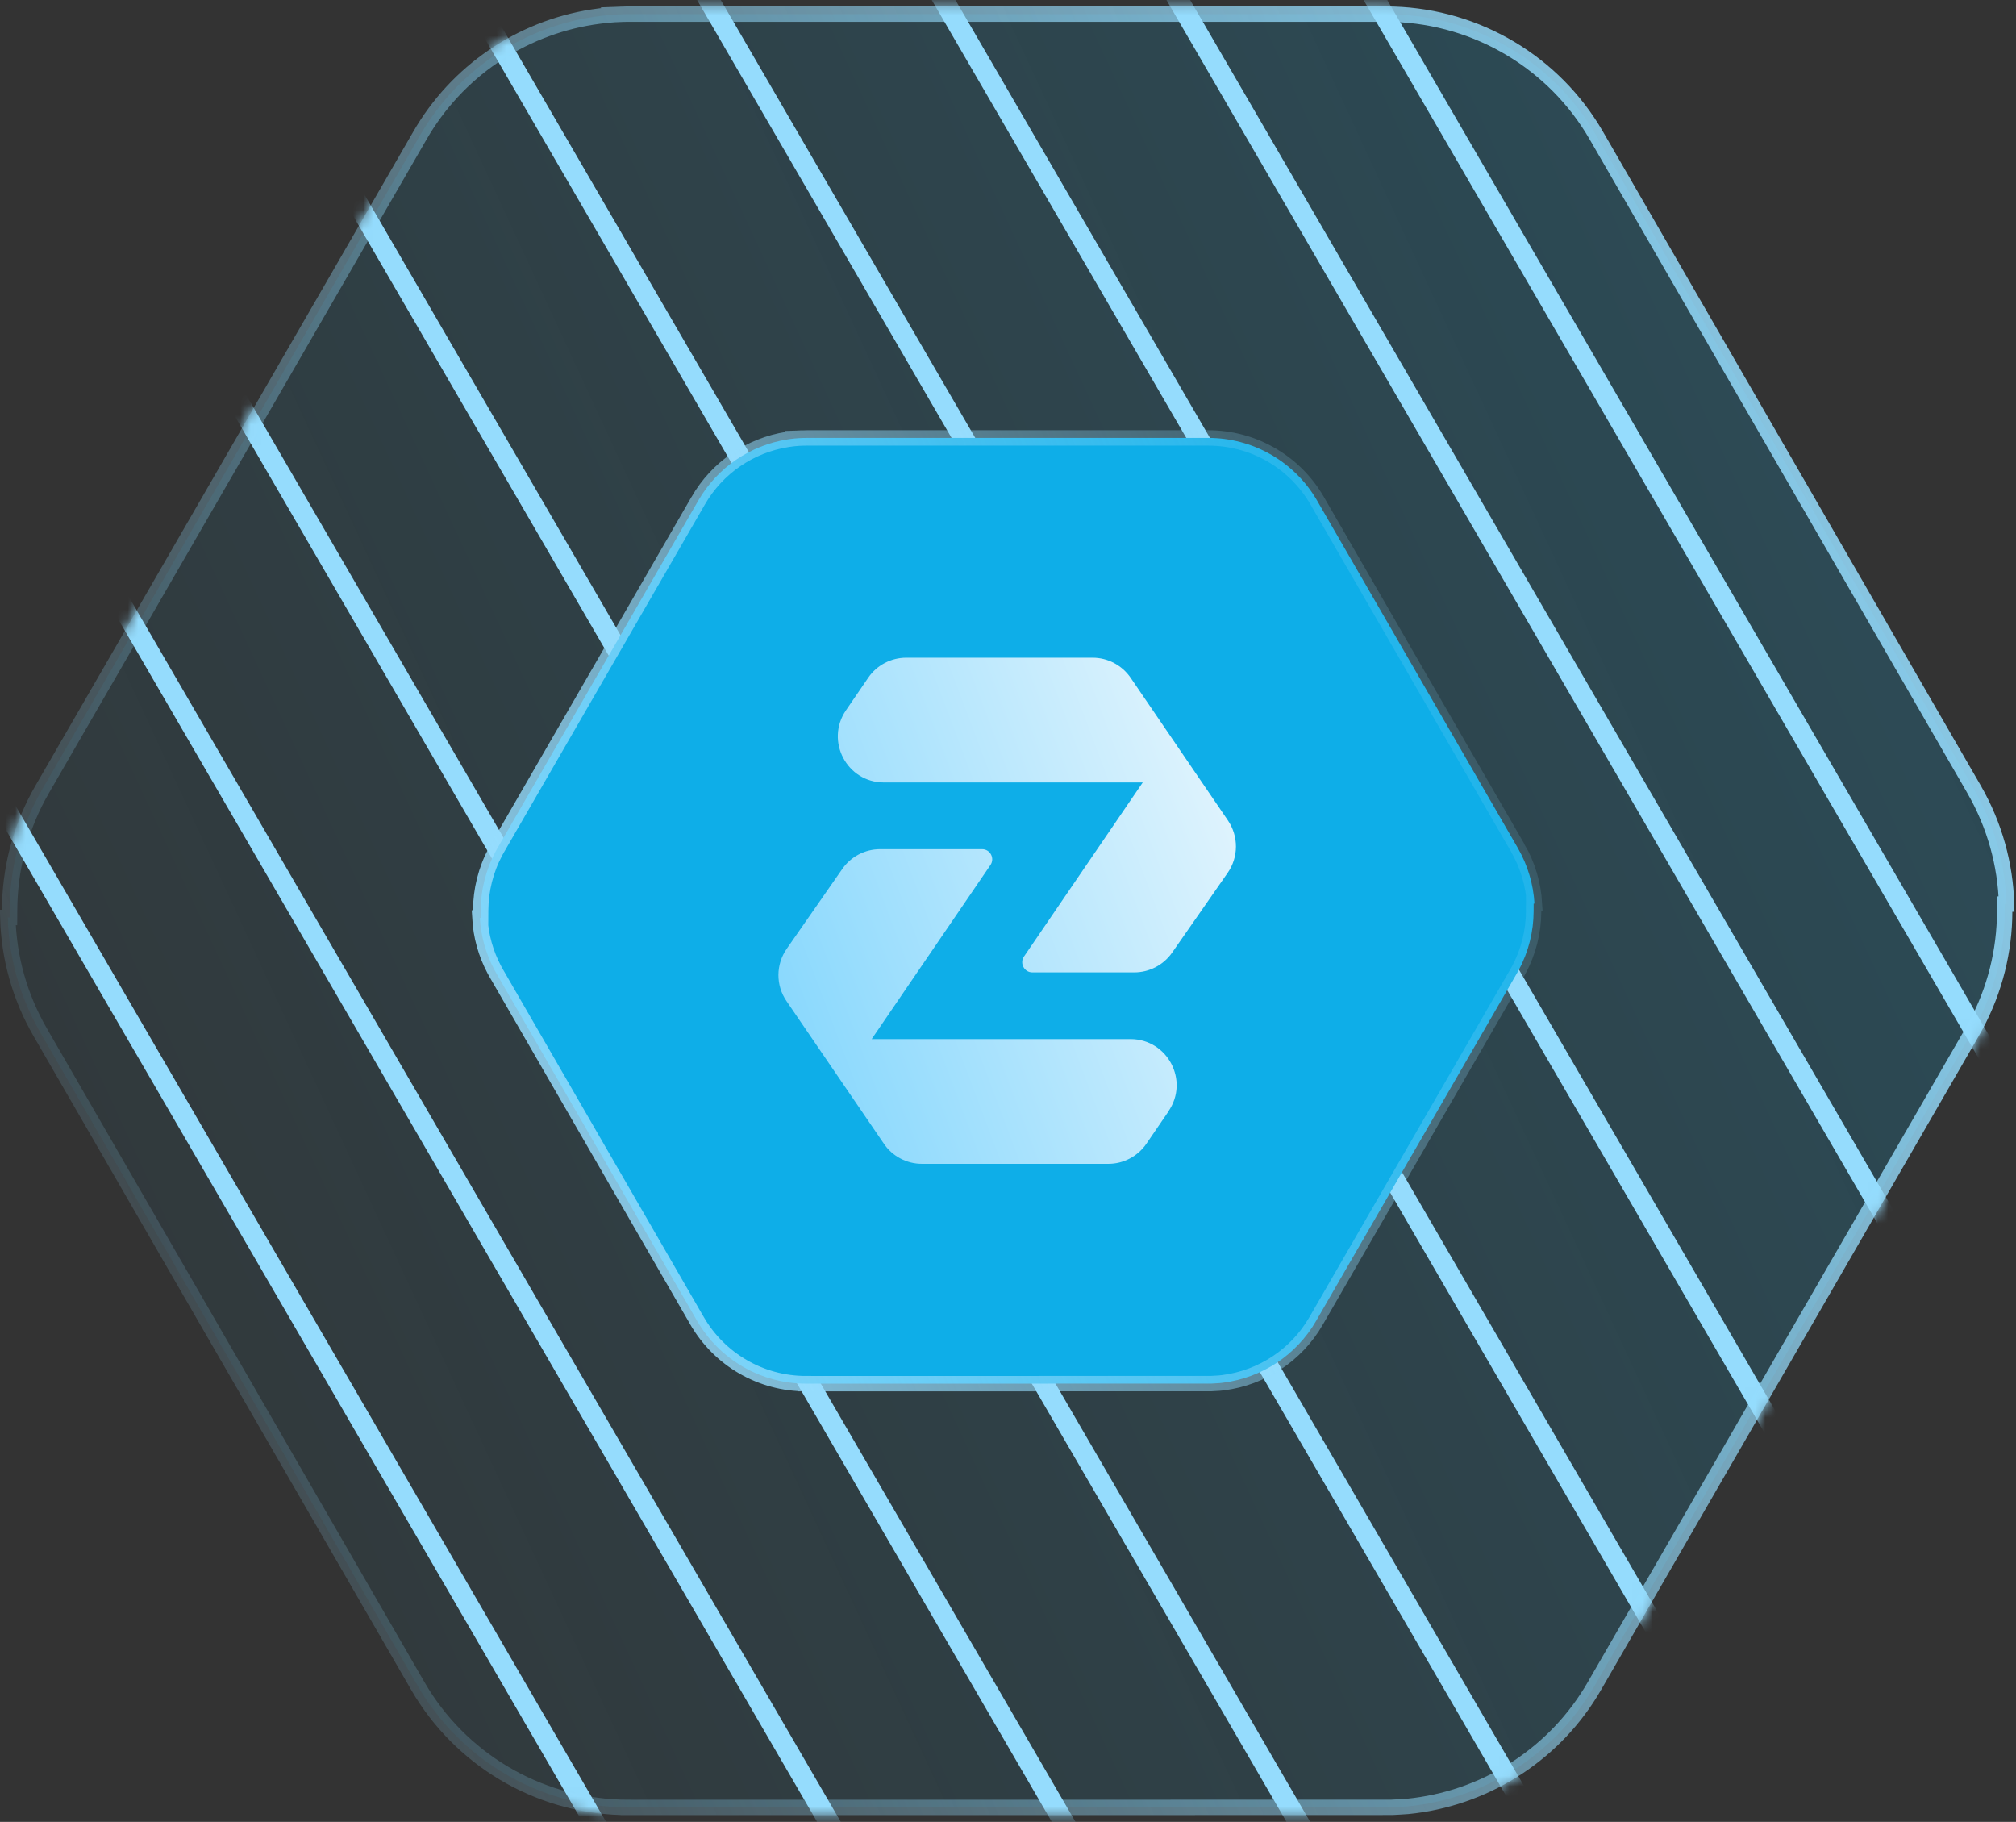 <svg xmlns="http://www.w3.org/2000/svg" width="197" height="178" viewBox="0 0 197 178" fill="none"><rect x="0" y="0" width="197" height="178" fill="#333333" stroke="none"/><path d="M61.608 1.38H135.418C143.647 1.38 151.265 5.625 155.589 12.572L155.997 13.252L161.542 22.849L192.901 77.117V77.118C194.909 80.602 195.97 84.457 196.078 88.33H195.895L195.893 89.08C195.882 92.887 194.944 96.704 193.089 100.161L192.706 100.848L192.705 100.85L161.542 154.783L155.801 164.727C152.073 171.194 145.543 175.472 138.241 176.407L137.537 176.486C137.419 176.496 137.104 176.516 136.785 176.535L136.01 176.577H136.001C135.994 176.576 134.849 176.578 132.775 176.579C130.721 176.581 127.797 176.582 124.294 176.582C117.288 176.584 107.965 176.585 98.649 176.585C89.334 176.586 80.023 176.587 73.043 176.587H61.412C61.412 176.591 61.411 176.642 61.411 177.338V176.587C53.182 176.587 45.574 172.343 41.24 165.406L40.831 164.726L3.927 100.85V100.849C1.913 97.37 0.861 93.515 0.76 89.637H0.933L0.938 88.89C0.959 85.081 1.886 81.272 3.74 77.807L4.124 77.118L41.028 13.252L41.029 13.251C44.638 6.98 50.868 2.772 57.885 1.668L58.566 1.572L58.575 1.571C59.048 1.505 59.537 1.459 60.034 1.425C60.296 1.414 60.558 1.403 60.819 1.392L60.818 1.391C60.948 1.386 61.075 1.384 61.205 1.382L61.608 1.38Z" fill="url(#paint0_linear_517_6507)" fill-opacity="0.2" stroke="url(#paint1_linear_517_6507)" stroke-width="1.503"></path><mask id="mask0_517_6507" style="mask-type:luminance" maskUnits="userSpaceOnUse" x="0" y="0" width="197" height="178"><path d="M61.608 1.38H135.418C143.647 1.38 151.265 5.625 155.589 12.572L155.997 13.252L161.542 22.849L192.901 77.117V77.118C194.909 80.602 195.97 84.457 196.078 88.33H195.895L195.893 89.08C195.882 92.887 194.944 96.704 193.089 100.161L192.706 100.848L192.705 100.85L161.542 154.783L155.801 164.727C152.073 171.194 145.543 175.472 138.241 176.407L137.537 176.486C137.419 176.496 137.104 176.516 136.785 176.535L136.01 176.577H136.001C135.994 176.576 134.849 176.578 132.775 176.579C130.721 176.581 127.797 176.582 124.294 176.582C117.288 176.584 107.965 176.585 98.649 176.585C89.334 176.586 80.023 176.587 73.043 176.587H61.412C61.412 176.591 61.411 176.642 61.411 177.338V176.587C53.182 176.587 45.574 172.343 41.24 165.406L40.831 164.726L3.927 100.85V100.849C1.913 97.37 0.861 93.515 0.76 89.637H0.933L0.938 88.89C0.959 85.081 1.886 81.272 3.74 77.807L4.124 77.118L41.028 13.252L41.029 13.251C44.638 6.98 50.868 2.772 57.885 1.668L58.566 1.572L58.575 1.571C59.048 1.505 59.537 1.459 60.034 1.425C60.296 1.414 60.558 1.403 60.819 1.392L60.818 1.391C60.948 1.386 61.075 1.384 61.205 1.382L61.608 1.38Z" fill="white" stroke="white" stroke-width="1.503"></path></mask><g mask="url(#mask0_517_6507)"><path d="M-110.485 -33.514L16.783 185.433" stroke="#95DCFD" stroke-width="2"></path><path d="M-87.808 -33.514L39.46 185.433" stroke="#95DCFD" stroke-width="2"></path><path d="M-64.875 -33.514L62.393 185.433" stroke="#95DCFD" stroke-width="2"></path><path d="M-41.941 -33.514L85.327 185.433" stroke="#95DCFD" stroke-width="2"></path><path d="M-19.007 -33.514L108.261 185.433" stroke="#95DCFD" stroke-width="2"></path><path d="M3.926 -33.514L131.194 185.433" stroke="#95DCFD" stroke-width="2"></path><path d="M26.86 -33.514L154.128 185.433" stroke="#95DCFD" stroke-width="2"></path><path d="M49.794 -33.514L177.062 185.433" stroke="#95DCFD" stroke-width="2"></path><path d="M72.727 -33.514L199.995 185.433" stroke="#95DCFD" stroke-width="2"></path><path d="M95.661 -33.514L222.929 185.433" stroke="#95DCFD" stroke-width="2"></path><path d="M114.925 -33.514L242.193 185.433" stroke="#95DCFD" stroke-width="2"></path><path d="M137.859 -33.514L265.127 185.433" stroke="#95DCFD" stroke-width="2"></path><path d="M160.793 -33.514L288.061 185.433" stroke="#95DCFD" stroke-width="2"></path><path d="M180.057 -33.514L307.325 185.433" stroke="#95DCFD" stroke-width="2"></path></g><path d="M78.859 42.785H118.08C122.332 42.785 126.267 44.978 128.5 48.566L128.711 48.917L131.657 54.017L148.321 82.855V82.854C149.296 84.546 149.838 86.406 149.946 88.284H149.865L149.863 89.034C149.858 91 149.374 92.972 148.416 94.757L148.218 95.112L148.217 95.113L131.657 123.772V123.773L128.606 129.056V129.057C126.681 132.397 123.308 134.606 119.536 135.089L119.175 135.13L118.38 135.177L118.37 135.178C118.349 135.177 117.761 135.178 116.676 135.179C115.584 135.18 114.03 135.18 112.169 135.18C108.446 135.181 103.492 135.182 98.542 135.182C93.592 135.182 88.645 135.183 84.936 135.183H78.755C78.755 135.186 78.754 135.228 78.754 135.934V135.183C74.366 135.183 70.32 132.846 68.123 129.055H68.122L48.513 95.113L48.312 94.751C47.461 93.16 46.99 91.431 46.893 89.683H46.967L46.971 88.936C46.982 86.968 47.461 85 48.419 83.21L48.617 82.855L68.228 48.917L68.228 48.916C70.092 45.678 73.31 43.504 76.935 42.934L77.287 42.883L77.296 42.882C77.535 42.849 77.786 42.826 78.044 42.808C78.181 42.802 78.318 42.796 78.455 42.79L78.454 42.789C78.583 42.784 78.71 42.785 78.859 42.785Z" fill="#0EAEE8" stroke="url(#paint2_linear_517_6507)" stroke-width="1.503"></path><path d="M114.197 108.566L112.02 111.749C111.177 112.974 109.789 113.708 108.306 113.708H90.091C88.608 113.708 87.207 112.974 86.377 111.749L76.854 97.805C75.793 96.255 75.807 94.228 76.881 92.69L82.309 84.895C83.153 83.685 84.527 82.964 86.01 82.964H95.968C96.77 82.964 97.233 83.862 96.784 84.514L85.18 101.519H110.469C114.088 101.519 116.237 105.573 114.183 108.566H114.197ZM86.377 76.447H111.666L100.062 93.452C99.613 94.105 100.09 95.003 100.879 95.003H110.837C112.306 95.003 113.693 94.282 114.537 93.071L119.965 85.276C121.039 83.739 121.039 81.698 119.992 80.161L110.483 66.217C109.639 64.993 108.252 64.258 106.769 64.258H88.553C87.071 64.258 85.669 64.993 84.84 66.217L82.663 69.401C80.622 72.394 82.758 76.447 86.377 76.447Z" fill="url(#paint3_linear_517_6507)"></path><defs><linearGradient id="paint0_linear_517_6507" x1="197.982" y1="47.686" x2="-20.916" y2="149.148" gradientUnits="userSpaceOnUse"><stop stop-color="#0EAEE8"></stop><stop offset="1" stop-color="#0EAEE8" stop-opacity="0.1"></stop></linearGradient><linearGradient id="paint1_linear_517_6507" x1="-2.076" y1="177.338" x2="230.161" y2="80.72" gradientUnits="userSpaceOnUse"><stop stop-color="#95DCFD" stop-opacity="0"></stop><stop offset="1" stop-color="#95DCFD"></stop></linearGradient><linearGradient id="paint2_linear_517_6507" x1="45.018" y1="135.934" x2="168.425" y2="84.593" gradientUnits="userSpaceOnUse"><stop stop-color="#95DCFD"></stop><stop offset="1" stop-color="#95DCFD" stop-opacity="0"></stop></linearGradient><linearGradient id="paint3_linear_517_6507" x1="121.034" y1="77.427" x2="68.123" y2="97.332" gradientUnits="userSpaceOnUse"><stop stop-color="#E1F4FD"></stop><stop offset="1" stop-color="#7CD4FD"></stop></linearGradient></defs></svg>